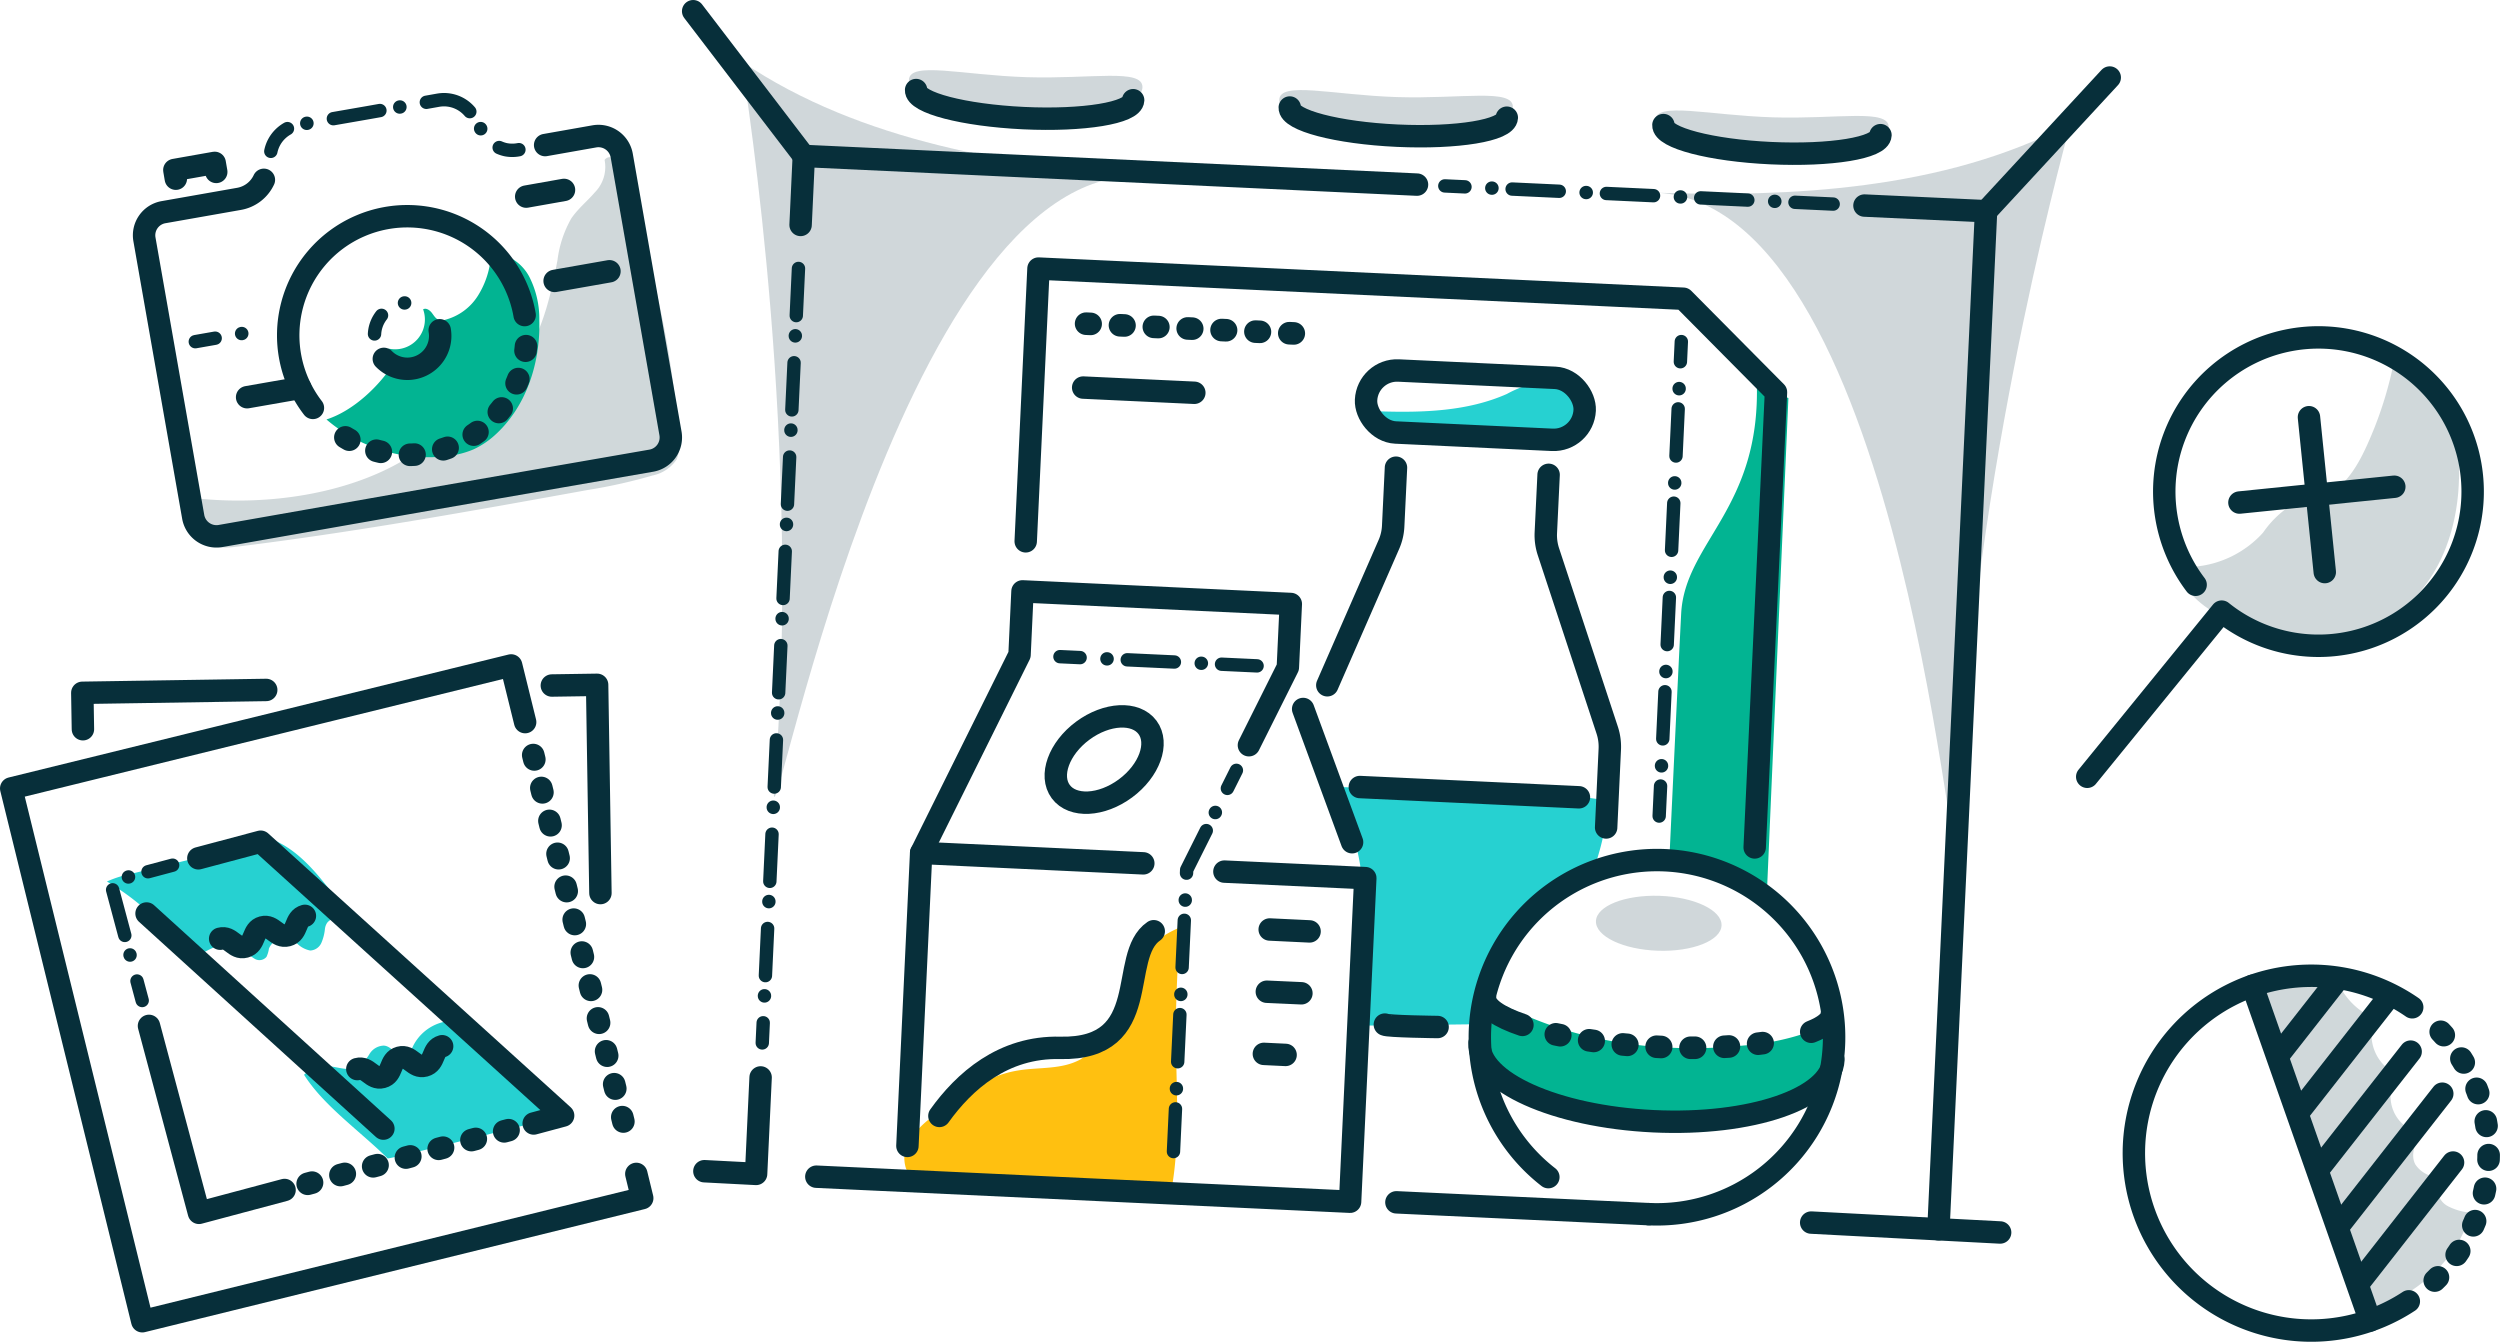 <svg xmlns="http://www.w3.org/2000/svg" viewBox="0 0 287.63 154.38">
  <defs>
    <style>
      .cls-1 {
        fill: #26d1d1;
      }

      .cls-2, .cls-6 {
        fill: #072f3a;
      }

      .cls-2, .cls-5 {
        opacity: 0.19;
      }

      .cls-3 {
        fill: #ffc010;
      }

      .cls-4 {
        fill: #02b492;
      }

      .cls-7, .cls-8, .cls-9 {
        fill: none;
        stroke: #072f3a;
        stroke-linecap: round;
        stroke-linejoin: round;
      }

      .cls-7 {
        stroke-width: 2.58px;
      }

      .cls-8 {
        stroke-width: 2.6px;
        stroke-dasharray: 0.52 3.38;
      }

      .cls-9 {
        stroke-width: 1.54px;
        stroke-dasharray: 2.32 3.09 0.02;
      }
    </style>
  </defs>
  <g id="Layer_2" data-name="Layer 2">
    <g id="Artwork">
      <g>
        <path class="cls-1" d="M158.79,47.33c4.94.15,10.05,0,14.57-2a13.72,13.72,0,0,1,3.8-1.4,5,5,0,0,1,2.68.42,4,4,0,0,1,2,1.94,2.9,2.9,0,0,1-.14,2.73,4,4,0,0,1-2.57,1.51,20.23,20.23,0,0,1-5.16.21c-3.14-.13-6.29-.17-9.43-.45a16.25,16.25,0,0,1-4.48-.87,3.22,3.22,0,0,1-1.16-.71,1.4,1.4,0,0,1-.41-1.26"/>
        <path class="cls-2" d="M131.44,10.05c-.06,2.21-6.14,3.82-13.56,3.59s-13.38-2.22-13.31-4.43,6.14-.56,13.56-.33S131.51,7.84,131.44,10.05Z"/>
        <path class="cls-2" d="M174.06,12.34c-.07,2.21-6.14,3.81-13.56,3.58s-13.38-2.21-13.32-4.42,6.14-.56,13.57-.33S174.13,10.13,174.06,12.34Z"/>
        <path class="cls-2" d="M217.3,14.67c-.07,2.21-6.14,3.81-13.56,3.58S190.36,16,190.43,13.83s6.14-.56,13.56-.33S217.37,12.45,217.3,14.67Z"/>
        <path class="cls-3" d="M104.25,134.47a3.83,3.83,0,0,1,.47-3.4,10.72,10.72,0,0,1,2.49-2.54c3-2.4,6.17-4.76,9.92-5.37,2.41-.4,5-.08,7.17-1.27a9.06,9.06,0,0,0,3.64-4.73,44.49,44.49,0,0,1,2.28-5.63,11.25,11.25,0,0,1,5.48-4.8l-.2,4.36c-.11,2.5-.22,5-.22,7.52,0,6.08.58,12.23-.49,18.22-10.08.51-20.11-2.07-30.2-1.7"/>
        <path class="cls-4" d="M170.8,122a12,12,0,0,0,3.39,2.74,33.57,33.57,0,0,0,16.95,4.39,47.44,47.44,0,0,0,17.26-3.5,3.91,3.91,0,0,0,1.68-1,3.81,3.81,0,0,0,.69-1.8,29,29,0,0,0,.5-5.41,29.22,29.22,0,0,1-10.69,2.87c-10.16,1.06-20.78-.56-29.58-5.76a28.4,28.4,0,0,0-.6,6"/>
        <path class="cls-4" d="M192,100.18s1-21.29,1.42-29.56,9.19-12.05,8.7-26.69c2.74,1.48,3.64,1.87,3.64,1.87l-2.55,58.62A19.63,19.63,0,0,0,192,100.18Z"/>
        <path class="cls-2" d="M89.08,90.53c-1,11.89,13.79-71.64,42.46-70.27-14.86-1.19-32.46-3.86-46.2-13.18C86,11.66,92.33,51.55,89.08,90.53Z"/>
        <path class="cls-2" d="M225.19,96.74c-.34,11.93-5.73-72.73-34.37-74.56,14.9.47,32.69-.22,47.38-7.95C237.05,18.71,226.3,57.64,225.19,96.74Z"/>
        <g class="cls-5">
          <path class="cls-6" d="M273.14,150.74c5.08-2,9.77-5.93,11.09-11.23a6.72,6.72,0,0,1-2.62-.75,2.31,2.31,0,0,1-1.18-2.29c.07-.31.2-.65,0-.89a.8.8,0,0,0-.44-.22,3.26,3.26,0,0,1-2.1-1.39c-.6-1.12,0-2.49.61-3.61a4.27,4.27,0,0,1-2.63-6.72,5,5,0,0,1-2.66-6.46,8.05,8.05,0,0,1-3.74-3.23,2.74,2.74,0,0,0-.66-.85,2.18,2.18,0,0,0-.79-.31,16.71,16.71,0,0,0-8.31.2.79.79,0,0,0-.51.3.82.82,0,0,0,0,.67c1.12,4,3.16,7.68,4.8,11.5,1.2,2.81,2.18,5.7,3.16,8.59l6,17.64"/>
        </g>
        <g class="cls-5">
          <path class="cls-6" d="M252.47,65.2a12,12,0,0,0,7.9-3.92,11.6,11.6,0,0,1,3-3,24.22,24.22,0,0,1,3.6-1c2.57-.87,4.15-3.42,5.28-5.88a44.09,44.09,0,0,0,3.29-10.37A11.11,11.11,0,0,1,281.46,47a18.82,18.82,0,0,1,1.44,8.37c-.18,5.65-2.27,11.53-6.81,14.9s-11,3.65-16.6,2.13c-3.37-.91-6.8-2.59-8.52-5.63"/>
        </g>
        <path class="cls-1" d="M156.79,118l13.23-.16a29,29,0,0,1,1.84-5.85,28.55,28.55,0,0,1,2.45-4c2.19-3.15,4.59-6.48,8.19-7.81a2.06,2.06,0,0,0,.83-.43,1.85,1.85,0,0,0,.35-.7,27.52,27.52,0,0,0,1.32-6.9,33.32,33.32,0,0,0-6.15-.62l-25.14-1q1.06,2.7,1.92,5.48a22.34,22.34,0,0,1,.93,4,25.84,25.84,0,0,1,.05,4.22l-.55,13.2"/>
        <g class="cls-5">
          <path class="cls-6" d="M23.33,57.41c7.61.69,16.42-.55,23-4.4a60.42,60.42,0,0,0,7-5c2.68-2.14,5.4-4.35,7.23-7.24,2-3.24,2.87-7.08,3.58-10.84a12.9,12.9,0,0,1,1.59-4.8c.76-1.12,1.85-2,2.71-3a4.15,4.15,0,0,0,1.12-3.72.7.7,0,0,1,1-.19,2,2,0,0,1,.62,1,111.17,111.17,0,0,1,6.92,31.28,4.59,4.59,0,0,1-.25,2.36A4.38,4.38,0,0,1,75.1,54.7a60.94,60.94,0,0,1-7.46,1.67c-13.45,2.44-26.91,4.87-40.49,6.54-1.17.14-2.54.21-3.32-.67-1.11-1.26-.15-3.38-1-4.81"/>
        </g>
        <path class="cls-4" d="M37.59,48.25c3.09-1,6.07-3.85,7.8-6.58a2.8,2.8,0,0,1-.71-1.57,3.43,3.43,0,0,0,4-4.51c.34-.2.76.09,1,.4s.45.7.82.82a1.43,1.43,0,0,0,.65,0A6.36,6.36,0,0,0,55,34a9.92,9.92,0,0,0,1.48-4.56c0-.14,0-.3.16-.36a.55.55,0,0,1,.18,0,5.25,5.25,0,0,1,4.09,2.79,10.65,10.65,0,0,1,1.14,5c.13,4.91-1.51,10-5.2,13.27a9.69,9.69,0,0,1-2.39,1.57,10.5,10.5,0,0,1-2.81.74,18,18,0,0,1-14.09-4.19"/>
        <g>
          <path class="cls-7" d="M252.61,67.28a17.74,17.74,0,1,1,3,3.09l-15.47,19"/>
          <line class="cls-7" x1="275.47" y1="56" x2="257.65" y2="57.82"/>
          <line class="cls-7" x1="267.47" y1="65.82" x2="265.65" y2="48"/>
        </g>
        <g>
          <path class="cls-8" d="M280.81,118.71a20.43,20.43,0,0,1-.8,28.73"/>
          <path class="cls-7" d="M277.14,149.72a20.41,20.41,0,1,1,.39-33.83"/>
          <line class="cls-7" x1="259.14" y1="113.42" x2="272.68" y2="151.93"/>
          <line class="cls-7" x1="271.52" y1="147.44" x2="282.23" y2="133.75"/>
          <line class="cls-7" x1="269.21" y1="140.88" x2="280.99" y2="125.83"/>
          <line class="cls-7" x1="266.9" y1="134.32" x2="277.35" y2="120.99"/>
          <line class="cls-7" x1="264.6" y1="127.77" x2="274.85" y2="114.68"/>
          <line class="cls-7" x1="262.29" y1="121.21" x2="268.87" y2="112.81"/>
        </g>
        <path class="cls-7" d="M178.14,135.43a20.38,20.38,0,1,1,11.55,4.26"/>
        <line class="cls-7" x1="105.98" y1="98.13" x2="131.54" y2="99.33"/>
        <polyline class="cls-7" points="140.87 100.28 157.08 101.03 155.33 138.26 93.92 135.38"/>
        <polyline class="cls-7" points="143.69 85.74 148.17 76.78 148.51 69.49 117.64 68.04 117.3 75.33 105.98 98.13 104.4 131.84"/>
        <line class="cls-7" x1="155.56" y1="96.9" x2="149.93" y2="81.57"/>
        <line class="cls-9" x1="121.95" y1="75.55" x2="144.63" y2="76.61"/>
        <ellipse class="cls-7" cx="127.03" cy="87.39" rx="6.21" ry="4.13" transform="translate(-27.06 92.75) rotate(-36.52)"/>
        <line class="cls-7" x1="146.08" y1="106.94" x2="150.67" y2="107.16"/>
        <line class="cls-7" x1="145.75" y1="114.1" x2="149.73" y2="114.28"/>
        <line class="cls-7" x1="145.41" y1="121.25" x2="147.91" y2="121.37"/>
        <path class="cls-7" d="M108.08,128.39c2.83-3.95,7.32-8,13.9-7.83,10.87.22,6.58-10.56,10.76-13.42"/>
        <rect class="cls-7" x="157.15" y="43.05" width="25.18" height="7.14" rx="3.57" transform="translate(2.37 -7.89) rotate(2.68)"/>
        <path class="cls-7" d="M178.17,54.63l-.32,6.68a6.08,6.08,0,0,0,.31,2.2L184.91,84a6.1,6.1,0,0,1,.3,2.2l-.42,9"/>
        <path class="cls-7" d="M160.61,53.81l-.32,6.68a5.93,5.93,0,0,1-.5,2.16l-7.08,16.19"/>
        <polyline class="cls-7" points="118.01 62.28 119.48 30.9 193.67 34.37 204.33 45.12 201.88 97.5"/>
        <line class="cls-9" x1="193.44" y1="39.3" x2="190.89" y2="93.89"/>
        <line class="cls-7" x1="181.66" y1="91.73" x2="156.45" y2="90.55"/>
        <path class="cls-7" d="M159.33,117.88c.3.21,6.07.28,6.07.28"/>
        <line class="cls-8" x1="124.96" y1="37.24" x2="150.54" y2="38.44"/>
        <line class="cls-7" x1="124.62" y1="44.59" x2="137.41" y2="45.19"/>
        <line class="cls-7" x1="160.66" y1="138.33" x2="189.69" y2="139.69"/>
        <path class="cls-7" d="M170.22,120c-.21,4.44,8.73,8.46,20,9s20.51-2.65,20.72-7.09"/>
        <path class="cls-7" d="M208.38,118.71c1.48-.58,2.34-1.27,2.37-2"/>
        <path class="cls-8" d="M179,119a71.27,71.27,0,0,0,11.63,1.43,63.86,63.86,0,0,0,14.42-.75"/>
        <path class="cls-7" d="M170.86,114.79c-.05,1.11,1.56,2.21,4.3,3.13"/>
        <polyline class="cls-7" points="214.51 23.65 228.5 24.3 223.02 141.43"/>
        <line class="cls-9" x1="166.23" y1="21.39" x2="210.91" y2="23.48"/>
        <polyline class="cls-7" points="92.11 25.88 92.48 17.94 163.03 21.24"/>
        <line class="cls-9" x1="87.7" y1="119.99" x2="91.95" y2="29.09"/>
        <polyline class="cls-7" points="81.04 134.75 86.99 135.06 87.51 123.96"/>
        <line class="cls-7" x1="92.48" y1="17.94" x2="79.75" y2="1.29"/>
        <line class="cls-7" x1="228.5" y1="24.31" x2="242.73" y2="8.92"/>
        <g>
          <path class="cls-7" d="M130.37,11.53c-.07,1.46-5.72,2.39-12.61,2.06s-12.43-1.77-12.36-3.23"/>
          <g>
            <path class="cls-7" d="M173.36,13.54c-.07,1.46-5.72,2.39-12.61,2.07s-12.43-1.77-12.36-3.24"/>
            <path class="cls-7" d="M216.35,15.55c-.07,1.47-5.72,2.39-12.61,2.07s-12.43-1.77-12.36-3.23"/>
          </g>
        </g>
        <path class="cls-8" d="M60.52,39.83a13.7,13.7,0,0,1-22.3,9.42"/>
        <path class="cls-7" d="M36,46.93A13.7,13.7,0,1,1,60.36,36.25"/>
        <path class="cls-7" d="M50.59,38a3.78,3.78,0,0,1-6.43,3.29"/>
        <path class="cls-9" d="M43.09,38.42a3.78,3.78,0,0,1,5.38-3.22"/>
        <path class="cls-9" d="M59.7,17.22a3.93,3.93,0,0,1-1.53,0,3.88,3.88,0,0,1-2.46-1.75L54.4,13.32a3.9,3.9,0,0,0-4-1.79l-8,1.42L34.3,14.36a3.91,3.91,0,0,0-3.14,3.05"/>
        <path class="cls-7" d="M30.36,20.69a3.89,3.89,0,0,1-2.86,2.19l-8.68,1.53a2.7,2.7,0,0,0-2.2,3.14l5.61,31.92a2.72,2.72,0,0,0,3.14,2.2l24.78-4.36L74.94,53a2.71,2.71,0,0,0,2.2-3.14L71.53,17.89a2.72,2.72,0,0,0-3.15-2.2l-5.66,1"/>
        <line class="cls-7" x1="60.54" y1="22.62" x2="64.89" y2="21.85"/>
        <line class="cls-7" x1="63.81" y1="32.32" x2="70.12" y2="31.21"/>
        <line class="cls-9" x1="22.47" y1="39.31" x2="29.15" y2="38.14"/>
        <path class="cls-7" d="M34.55,44.63,28.43,45.7"/>
        <polyline class="cls-7" points="20.23 20.56 20.06 19.56 24.7 18.74 24.88 19.78"/>
        <polyline class="cls-7" points="73.21 135.06 73.89 137.85 16.37 152.01 1.29 90.71 58.81 76.56 60.42 83.08"/>
        <line class="cls-8" x1="61.35" y1="86.87" x2="72.41" y2="131.84"/>
        <g>
          <path class="cls-1" d="M52.91,117.49a5.24,5.24,0,0,0-5.36,2.81c-.2.42-.4.93-.85,1.08a1.07,1.07,0,0,1-.8-.08c-.63-.3-1.09-1-1.78-1a2,2,0,0,0-1.63,1,4.9,4.9,0,0,1-1.31,1.44c-1,.57-2.31,0-3.5-.09a3.79,3.79,0,0,0-2.7,1c2.26,3.6,6.61,6.62,9.62,9.63.1.1,13.44-3.2,20.67-5.07-1.64-1.24-11.39-10.6-12.47-11"/>
          <path class="cls-1" d="M40.64,104.77a9.76,9.76,0,0,0-2.48,1,1.37,1.37,0,0,0-.52.4,1.6,1.6,0,0,0-.26.74,5.34,5.34,0,0,1-.41,1.58,1.48,1.48,0,0,1-1.28.87,2.93,2.93,0,0,1-1.48-.78,2.73,2.73,0,0,0-1.82-.53,1.71,1.71,0,0,0-1.45,1.1,3.3,3.3,0,0,1-.28.94,1.06,1.06,0,0,1-1.29.26,3.32,3.32,0,0,1-1.07-.94,2.9,2.9,0,0,0-1.1-.9,2.67,2.67,0,0,0-1.71.15,12.74,12.74,0,0,0-3,1.51.6.6,0,0,1-.35.16.66.66,0,0,1-.41-.18,9.89,9.89,0,0,1-1.43-1.73,28.61,28.61,0,0,0-8-7,12.87,12.87,0,0,1,2.72-.87l15.72-3.81a1.81,1.81,0,0,1,.51-.08,1.78,1.78,0,0,1,.77.24c2.47,1.23,4.31,3.42,6,5.58l2,2.48"/>
          <g>
            <polyline class="cls-9" points="16.36 115.11 12.71 101.45 19.86 99.54"/>
            <polyline class="cls-7" points="32.74 136.91 22.89 139.54 17.14 118.03"/>
            <line class="cls-8" x1="58.51" y1="130.03" x2="34.98" y2="136.31"/>
            <polyline class="cls-7" points="22.82 98.75 29.99 96.84 64.79 128.35 61.4 129.26"/>
            <line class="cls-7" x1="44.11" y1="129.85" x2="16.86" y2="105.1"/>
            <path class="cls-7" d="M25.33,108c1.22-.33,1.65,1.25,2.87.92s.81-1.91,2-2.23,1.65,1.24,2.88.92.8-1.91,2-2.24"/>
            <path class="cls-7" d="M41.11,123c1.23-.33,1.65,1.24,2.88.92s.8-1.91,2-2.24,1.65,1.25,2.88.92.81-1.9,2-2.23"/>
          </g>
        </g>
        <polyline class="cls-7" points="63.49 78.87 68.7 78.79 69.08 102.75"/>
        <polyline class="cls-7" points="9.54 83.9 9.47 79.71 30.63 79.38"/>
        <polyline class="cls-9" points="142.25 88.63 136.53 100.07 135.01 132.49"/>
        <line class="cls-7" x1="208.38" y1="140.66" x2="230.12" y2="141.8"/>
        <ellipse class="cls-2" cx="190.84" cy="106.22" rx="3.16" ry="7.23" transform="translate(78.19 293.34) rotate(-88.05)"/>
      </g>
    </g>
  </g>
</svg>
